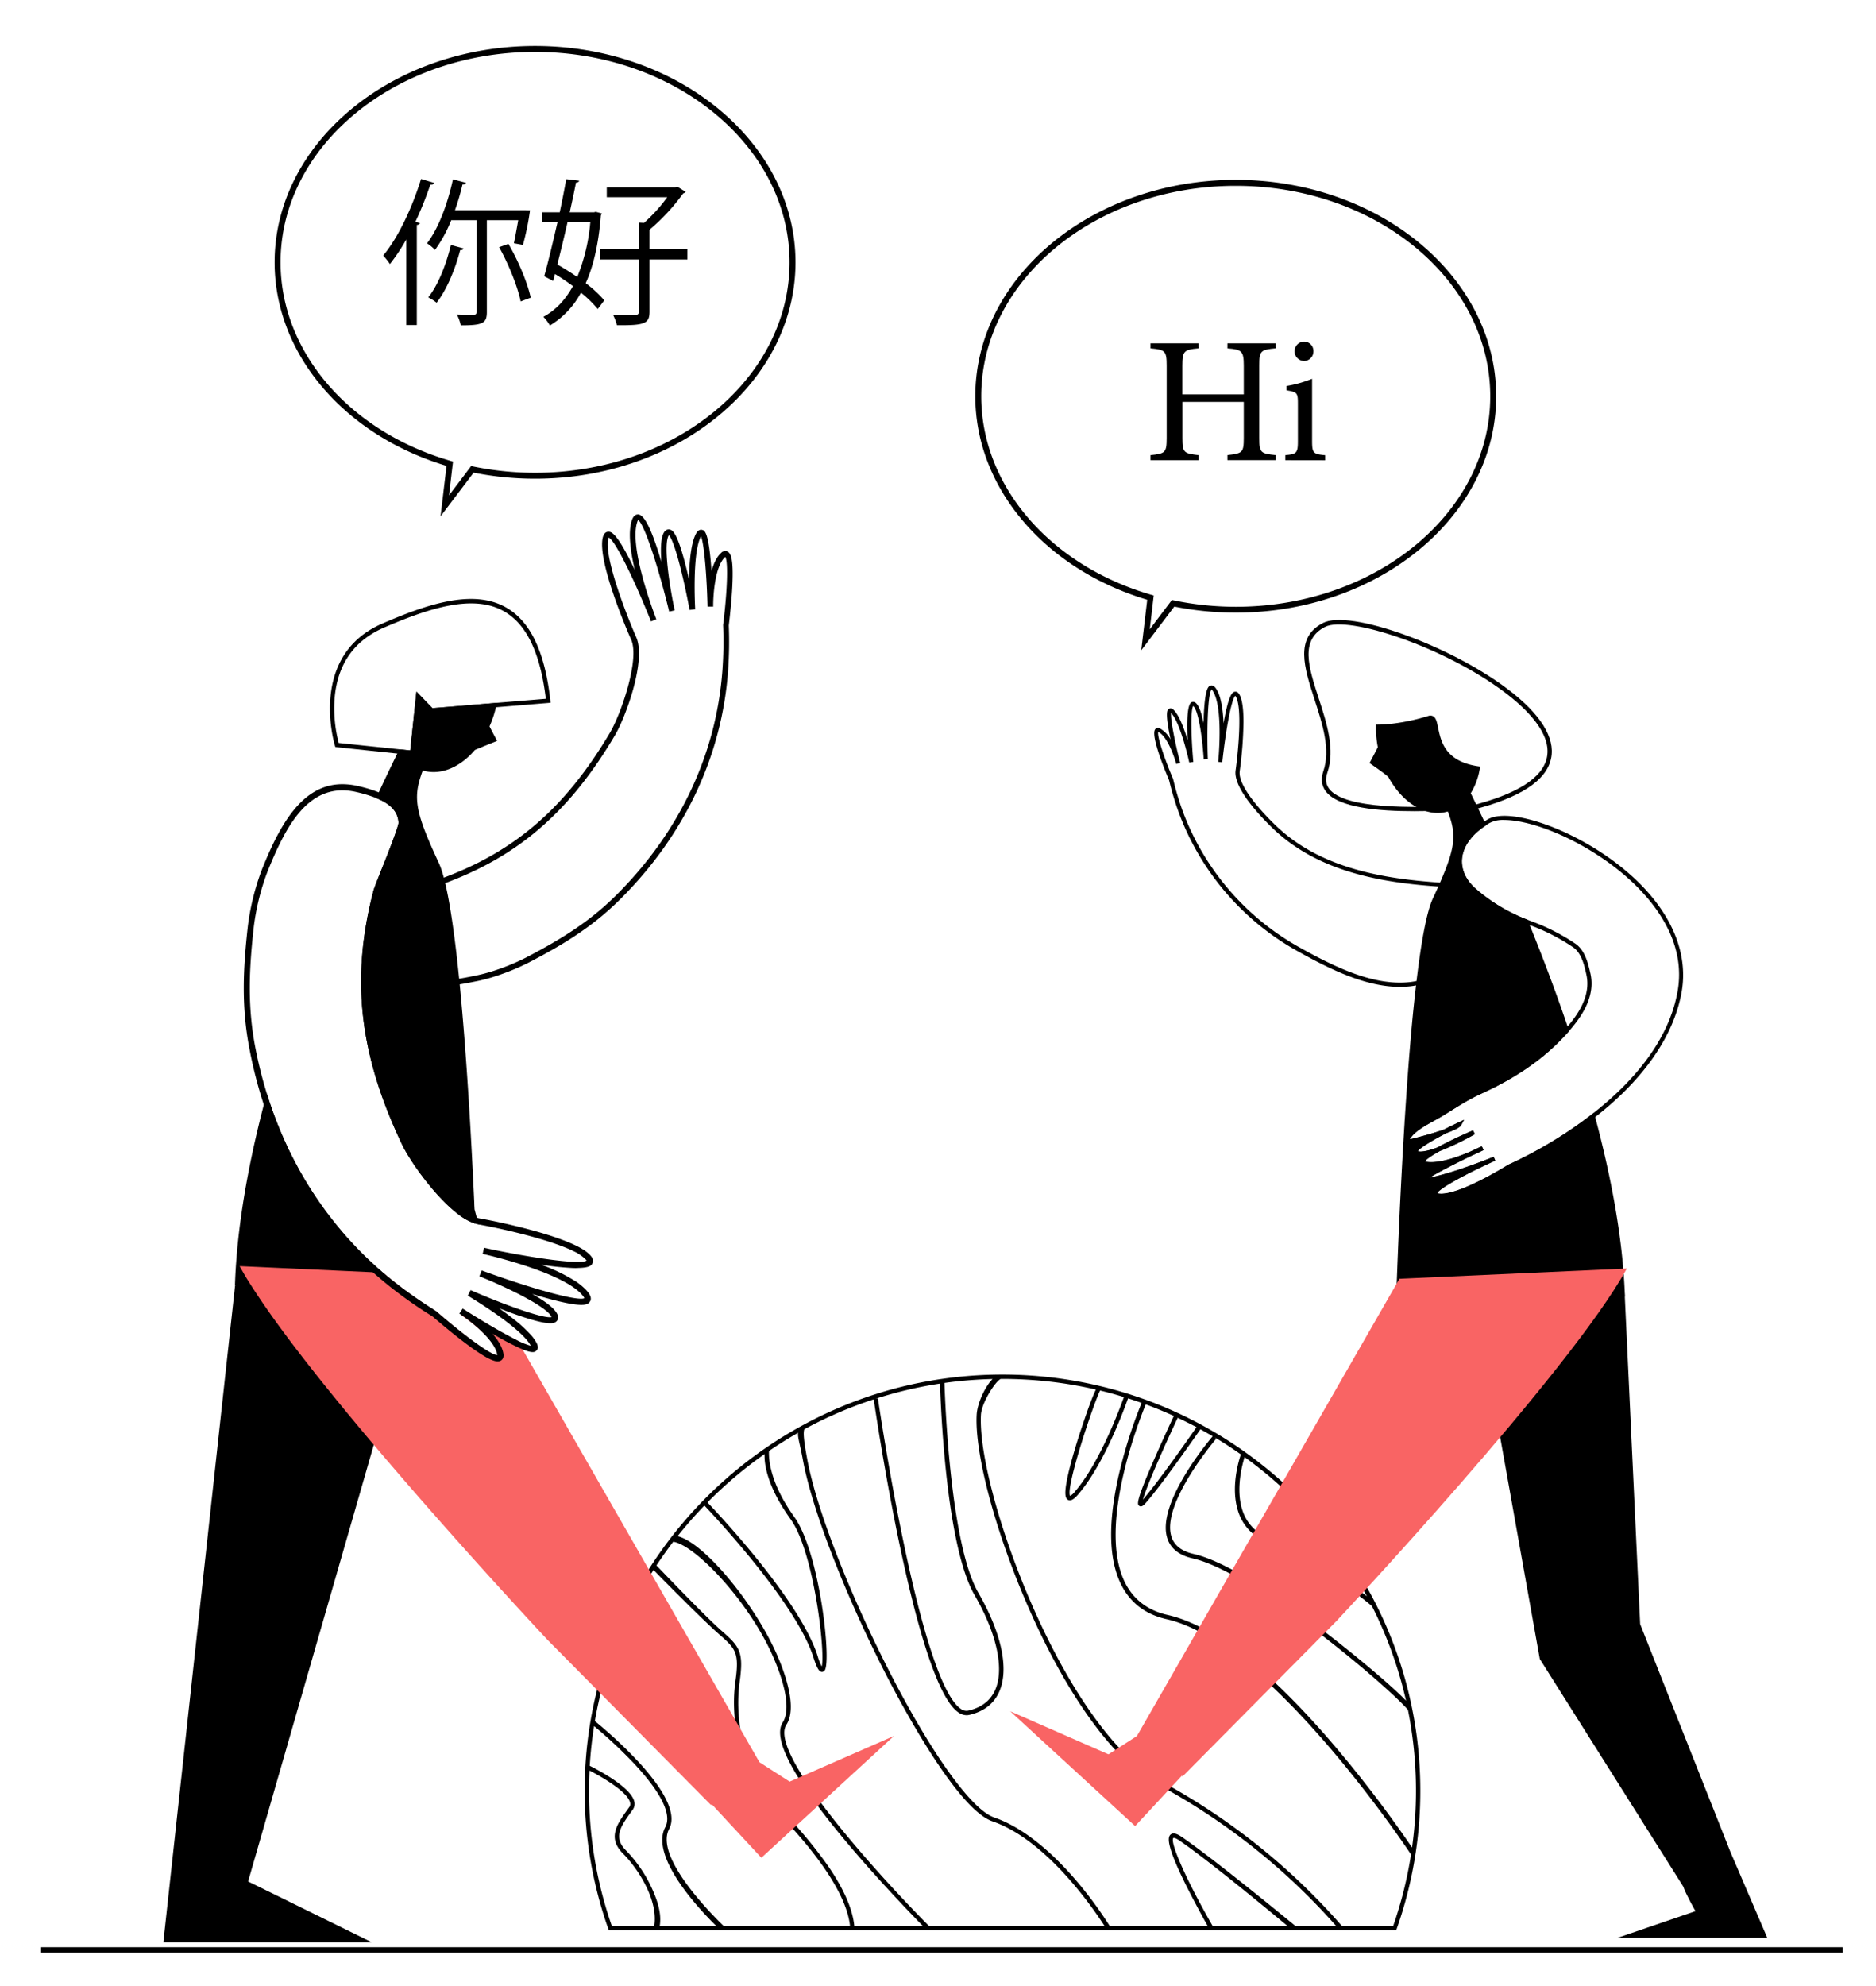 <svg id="Capa_1" data-name="Capa 1" xmlns="http://www.w3.org/2000/svg" viewBox="0 0 863.13 913.03"><title>Mesa de trabajo 54</title><path d="M527.4,643.73l-1.38-.49a193.55,193.55,0,0,0-92.61-9.19l-1,.14C340,648.06,269,727.62,269,823.39a189.85,189.85,0,0,0,10.86,63.49l.23.67H642.38l.24-.67a190.09,190.09,0,0,0,10.85-63.49C653.47,741,600.9,670.64,527.4,643.73ZM628.9,734c-7.77-6.09-26.06-19.55-44.27-26.38a20.64,20.64,0,0,1-12.14-10.94c-4.49-9.91-1.14-22.61.14-26.68A191,191,0,0,1,628.9,734Zm-58-65.22c-1.19,3.51-5.34,17.48-.26,28.72a22.6,22.6,0,0,0,13.27,12c22.27,8.35,44.72,26.79,47.3,29A187.47,187.47,0,0,1,646.9,782c-5.69-5.95-20.2-18.39-36.77-31.21-15.33-11.86-43.64-32.34-60.94-36.25-5.45-1.23-8.87-3.86-10.19-7.83-5-15.1,20.33-44.89,20.58-45.19l-.71-.61Q565.05,664.63,570.92,668.77Zm-20.39-12.54c-3.27,4.69-17.54,25.13-24.66,33.27,1.51-5.53,8.82-22.3,16-37.58Q546.27,654,550.53,656.23ZM517.1,642.39c-1.89,5.32-11.18,30.37-22.57,43.5a6.63,6.63,0,0,1-2.18,1.94c-2.23-3.75,11.12-43.4,13.81-48.44Q511.7,640.72,517.1,642.39Zm-84.61-6.18c.4,12.59,3,74.9,15.9,97.24,10.18,17.59,13.74,33.86,9.52,43.52-2.18,5-6.37,8.23-12.47,9.62a4.25,4.25,0,0,1-3.44-.87c-7.82-5.36-16.88-31.68-26.2-76.12-7.09-33.75-11.83-66.27-11.88-66.6l-1,.15A188.86,188.86,0,0,1,432.49,636.21ZM351.78,668.6c-.18,3.66.58,14.13,12,30,10.69,14.88,16,61,14.3,67.69a25,25,0,0,1-1.89-4.8c-8-25.29-45.12-64.82-50.69-70.65A190.69,190.69,0,0,1,351.78,668.6ZM301,885.55H281.48A188.16,188.16,0,0,1,271,823.39q0-4.67.23-9.27c5.8,3,17.38,9.71,18.64,14.63a2.5,2.5,0,0,1-.37,2.22l-.8,1.11c-4.79,6.66-9.32,12.95-2.09,20.18C293.61,859.3,302.9,873.65,301,885.55Zm2.54,0c.91-5.57-.9-11.7-4.32-18.76A61.8,61.8,0,0,0,288,850.84c-6-6-2.35-11.13,2.3-17.59l.81-1.12a4.49,4.49,0,0,0,.68-3.88c-1.72-6.67-17.14-14.66-20.46-16.31q.56-9.26,2-18.25a212.4,212.4,0,0,1,18.59,17.42c12.33,13.23,17.24,23.25,14.19,29-7.66,14.35,18.48,40.67,23.44,45.47Zm29.36,0C328,880.81,301,854,307.85,841c7.78-14.58-28.16-44.73-34.16-49.62a187.38,187.38,0,0,1,27-69.49c2.73,2.8,22.53,22.9,29.95,29.39,7.78,6.81,9.63,8.42,7.67,22.11-1.88,13.18-.36,40.2,17.29,57.85,12.51,12.51,33.51,36,35.48,54.29Zm60.15,0c-.77-7.75-4.83-17-12.07-27.57a205.88,205.88,0,0,0-24-28.14c-17.09-17.09-18.55-43.33-16.72-56.15,2-14.22.12-16.5-8.33-23.89-7.32-6.41-27-27-29.91-30q3.69-5.59,7.74-10.89c10.45,1.74,34.75,27.54,45.74,52.43,6.4,14.49,8,25.38,4.62,30.66-4.83,7.46,4.91,25.81,28.95,54.56,14.66,17.52,30.41,33.79,35.49,39Zm34.33,0c-21.45-21.49-74.2-79.13-65.58-92.46,5.12-7.91-.6-23.79-4.47-32.55-10.09-22.85-33.13-51.13-45.58-54.18q5.82-7.35,12.34-14.09c5.47,5.78,42.41,45.34,50.17,69.82,1.71,5.39,2.72,6.55,3.79,6.67h.15a1.52,1.52,0,0,0,1.34-.85c2.92-5-2.45-54.2-14.16-70.49-11.47-16-11.76-27.17-11.57-30.24q6.51-4.47,13.41-8.37c-.33,1.92.78,4.86,2.16,12.37,4.16,22.65,19,61,37.73,97.76,7.49,14.66,33.18,62.91,49.53,68.54,25.14,8.67,46.81,40.72,51.51,48.06Zm130.52,0c-12.06-21-19.93-38.82-18-40.46,0,0,.61-.25,2.85,1.28,13.91,9.57,42.71,33.46,49.57,39.18Zm38.06,0c-7-5.74-38-31.13-52.12-40.82-1.61-1.11-3.91-2.43-5.33-1.11s-1.79,5.46,7.9,24.69c4,7.86,7.61,14.41,9.2,17.24H510.54a183.78,183.78,0,0,0-15.43-20.9c-8.87-10.36-22.62-23.81-37.81-29C446.9,832,428.36,806.13,408.9,768c-18.68-36.58-33.42-74.74-37.54-97.21-1.58-8.61-1.85-11.9-1.31-13.59A190.18,190.18,0,0,1,402,643.45c1.05,7.21,19.29,130.46,38.91,143.92a6.66,6.66,0,0,0,3.79,1.31,5.73,5.73,0,0,0,1.23-.14c6.75-1.54,11.41-5.16,13.85-10.77,4.54-10.39,1-26.92-9.62-45.33-12.6-21.78-15.24-84.82-15.63-96.53a192.49,192.49,0,0,1,22.16-1.81c-3.09,2.95-7,10.74-7.33,16.38-1,18.31,9,55.21,24.29,89.73,18,40.7,39.48,69.94,58.89,80.22a297.91,297.91,0,0,1,82,64.93l.17.19Zm45,0H617.4c-.32-.34-.78-.86-1.37-1.52a299.74,299.74,0,0,0-82.59-65.36c-19-10.08-40.17-39-58-79.27-15.16-34.27-25.08-70.79-24.12-88.81.3-5.68,6.77-15.58,9.11-16.53h.79a190.74,190.74,0,0,1,43,4.89c-1.08,2.09-3,6.84-6.62,17.73-2,5.9-6.58,20.44-7.33,27.87-.21,2.07-.26,4.52,1.25,5.18a1.9,1.9,0,0,0,.7.14c1.3,0,2.68-1.38,3.79-2.66,11.83-13.64,21.1-38.9,23-44.22,2.1.66,4.17,1.37,6.23,2.1A223.43,223.43,0,0,0,515.5,675c-5.83,23.63-5.69,41.73.43,53.81,4.18,8.27,11.19,13.56,20.82,15.72C582.67,754.83,643.37,844,649.2,852.7A187.83,187.83,0,0,1,641,885.55ZM612.51,801c-29.44-34.16-54.78-53.82-75.32-58.43-9-2-15.58-7-19.48-14.67-12.64-25,5.4-72.28,9.42-82.13q6.58,2.41,12.94,5.31c-1.28,2.73-5.08,10.89-8.67,19.09-9.19,21-8.17,21.63-7.19,22.28a1.23,1.23,0,0,0,.68.21c.85,0,1.66-.91,2.14-1.45,7.16-8.06,22.23-29.65,25.27-34q2.85,1.56,5.64,3.21c-2.15,2.53-26.07,31.2-20.84,47,1.55,4.68,5.47,7.76,11.65,9.15,17,3.84,45.17,24.28,60.45,36.12C629,768,644.53,782.23,647.79,786.25a189.79,189.79,0,0,1,1.88,63.27A558.94,558.94,0,0,0,612.51,801Z"/><path d="M650.74,373c-16,0-35-1.44-40.8-9.19-1.92-2.59-2.28-5.68-1.08-9.21,3.41-10-.39-21.68-4.07-33-4.73-14.6-9.21-28.39,3.92-35.16,12.22-6.3,58.31,10.2,85,30.44,15,11.35,21.88,22.33,19.94,31.75C711.58,359,699.17,367,676.8,372.56l-.48-1.94c21.55-5.37,33.46-12.89,35.4-22.35,2.24-10.88-9.2-22.18-19.19-29.75-27.69-21-72.34-35.71-82.91-30.26-11.61,6-7.59,18.4-2.92,32.76,3.77,11.63,7.68,23.66,4,34.27-1,2.9-.73,5.31.79,7.36,7.23,9.74,40.43,8.56,54.6,8.05,6.33-.22,7.63-.24,8.23.11l-1,1.74.13.05c-.56-.14-3.83,0-7.29.1C662,372.85,656.58,373,650.74,373Z"/><path d="M334.75,253.63a2.5,2.5,0,0,0-3,.65c-2.09,1.89-3.48,5-4.42,8.47,0-.2,0-.4,0-.61-1.27-17.75-3.11-18.21-4.32-18.51-.72-.18-1.77,0-2.71,1.63-2.4,4.26-3.15,13.25-3.31,21.07-.27-1.2-.56-2.43-.87-3.67-4.42-18.21-6.77-18.85-7.9-19.16a2.28,2.28,0,0,0-2.36.82c-1.84,2.13-2,7.73-1.57,14-2.42-8-6.68-21.64-10.71-21.79-1.31,0-2.29.89-2.91,2.82-1.78,5.43-.61,14.23,1.39,22.7-8.47-17.74-11-17.6-12.27-17.53-.8,0-1.87.5-2.4,2.42-2.94,10.7,11.84,44.67,13,47.16h0c4.07,9.27-4.88,34.58-9.74,42.78-19.81,33.42-42.26,53.41-74.3,65.85-1.85.72-3.75,1.42-5.68,2.1-.85.3-4.82,1.15-9,2.06-4,.85-7.29,1.59-10.07,2.23q-3,.69-5.14,1.24c1.8.51,3.53,1,5,1.47l4.87-1.1,5.86-1.29c5.3-1.14,8.35-1.81,9.31-2.15,2.09-.73,4.12-1.48,6.12-2.27h0c32.43-12.67,55.18-32.95,75.24-66.8,5-8.36,14.55-34.54,9.88-45.18-4.33-9.85-15.08-37.22-12.82-45.41a2.38,2.38,0,0,1,.15-.44c3.1,1.37,12.41,20.83,19.45,38.55l2.44-1h0c-.19-.5-12.74-32.57-8.8-44.6a3.77,3.77,0,0,1,.43-1c2.94,1.73,9.65,22.95,14.3,42.09l2.54-.58c-2.47-11.43-5.34-30.65-2.69-34.53,2.39,2.11,6.75,19.14,9.53,34.34l2.58-.31c0-.26-1.5-25.84,2.67-33.54,1.5,3.53,2.7,18.84,3,32.3l2.62,0c-.07-4.88.77-18.48,5.43-22.71l.13-.1c1.54,2.46.72,17.83-1,31.21v.22a185.08,185.08,0,0,1-.33,20.73c-2.84,38.62-19.73,74.37-48.87,103.36C271.06,424,257.9,432,242,440.32a102.85,102.85,0,0,1-15.64,6.33c-2.27.71-4.53,1.31-6.68,1.77-14.36,3-29.74,5.36-39.79-1.26a19.09,19.09,0,0,1-2.17-1.65,19.24,19.24,0,0,1-2.43,1.35,19.35,19.35,0,0,0,2.16,1.79,27.13,27.13,0,0,0,11.64,4.66c9.11,1.58,20,0,31.14-2.33,1.82-.39,3.73-.88,5.65-1.45.48-.15,1-.29,1.44-.45a105.36,105.36,0,0,0,15.89-6.45c16.16-8.4,29.51-16.57,42.14-29.14,29.58-29.44,46.75-65.77,49.63-105a188.5,188.5,0,0,0,.33-20.92c.12-1,1-8.22,1.49-15.59C337.71,257.27,336.36,254.47,334.75,253.63Z"/><path d="M200.08,602.55q-1.53.8-3,1.5a89.29,89.29,0,0,1-9.23,3.84c-28.55,10.05-51.87,1.53-65.75-6.68A74.92,74.92,0,0,1,108.35,591l-.25-.24c.89-26.3,6-54.8,13.29-82.83q.67-2.58,1.37-5.15c10,32.48,28,60.37,52.76,81.81,2.08,1.8,4.22,3.56,6.4,5.27A203.9,203.9,0,0,0,200.08,602.55Z"/><path d="M108.15,591.13l-33,302h96l-57-28,73.94-256.7s-38.18-75.63-75.56-20Z"/><path d="M411.3,798.22l-61,56-22.79-24.55-.37.33-75.07-75.79s-40.77-43.43-79.47-89.13c-18.73-22.12-37-44.77-49.88-63.28-3.38-4.85-6.39-9.42-9-13.61q-1.9-3.13-3.47-6l7.72.35L171.59,585l.46,0,4.12.19c2.08,1.8,4.22,3.56,6.4,5.27a203.9,203.9,0,0,0,18.16,12.68l.58.36.19.14c11.18,9.78,24.72,20,27.92,20.09,0-.05,0-.11,0-.18-1-6.86-12.9-16-17.41-18.93l1.56-2.41c8.51,5.46,18.06,11.06,24.59,14.34l2.48,4.31L349.42,810.3l13.88,8.92Z" fill="#f96464"/><path d="M218.49,559.57c0,1,.09,2.08.13,3.08a25.74,25.74,0,0,1-7.53-4.12c-.88-.66-1.77-1.38-2.66-2.14-10.08-8.64-20.17-23.25-23.45-30.13-19.75-41.55-23.67-76.48-13.12-116.79.29-1.09,1.55-4.29,3.76-9.85,2.71-6.81,7.75-19.48,7.74-21.29-.2-5.67-4.6-9.08-10.3-11.37l1.21-2.63c1.75-3.77,3.34-7.14,4.75-10.08.49-1,1-2,1.4-2.91l2.38-4.87.55-1.12.39-.79,5,.52.63-6.06,2.21-21,7.35,7.63,20.41-1.68,1.12-.1,8.16-.67c-.13.67-.28,1.36-.44,2-.05.23-.11.47-.17.7a49.94,49.94,0,0,1-2.79,8.11c1.86,3.64,3.5,6.67,3.5,6.67s-5.61,2.22-10.21,4.16a0,0,0,0,0,0,0c-6.61,7.72-15.23,11.67-23.34,9.62-.21-.05-.43-.11-.64-.18h0c-.39,1-.73,1.93-1,2.84-3.05,9.25-2.1,15.91,4.55,31.22q.57,1.35,1.23,2.79,1.19,2.66,2.58,5.67c2.92,6.31,5.44,20,7.59,37.4.12.95.24,1.9.35,2.87,4.15,34.93,6.87,83.17,8.38,116,0,1,.09,2,.13,3l1.85,7C221.57,564,217.2,559.07,218.49,559.57Z"/><path d="M271.74,577.37c-1.73-2-5.05-4-9.22-5.75-1.09-.47-2.25-.94-3.45-1.39-12.13-4.61-28.77-8.15-35.56-9.47l-2.74-.51h-.08a11.8,11.8,0,0,1-2.2-.65,21.24,21.24,0,0,1-4-2.18c-.93-.62-1.87-1.32-2.82-2.09-9.83-7.93-20.66-23.14-24-30.27-19.44-40.89-23.3-75.23-12.93-114.84.25-1,1.9-5.11,3.65-9.5,5.43-13.67,8-20.52,7.93-22.46-.26-7.34-6.09-11.47-12-13.9a61.65,61.65,0,0,0-9.43-2.87,31.56,31.56,0,0,0-7.36-.91c-18.48,0-28.75,18.59-37,39.16a113,113,0,0,0-6.5,26.12c-2.25,19.93-3,37.16.74,56.42A202.38,202.38,0,0,0,121.39,508a178.55,178.55,0,0,0,40.53,67.7l0,0c2.89,3,5.88,5.92,9,8.73.7.63,1.4,1.25,2.1,1.85q3.47,3,7.1,5.89a203.1,203.1,0,0,0,16.91,11.92c.66.42,1.32.84,2,1.25.82.7,6.9,6,13.34,10.94C222.53,624.07,226.77,626,229,626a2.82,2.82,0,0,0,1.39-.34c.58-.32,1.52-1.15,1.23-3.12-.44-3.08-2.46-6.29-5-9.25l.58.33A124.64,124.64,0,0,0,240,620.28c5.2,2.18,6.09,1.39,6.76.79s1.11-1.58.16-3.48a18.63,18.63,0,0,0-2.7-3.81,62.34,62.34,0,0,0-7.93-7.26c-2.14-1.7-4.4-3.36-6.59-4.9l3.89,1.47c19.36,7.15,21.39,5.39,22.36,4.55a2.51,2.51,0,0,0,.71-2.67c-.82-3-5.81-6.62-11.83-10,14.12,4.3,20.49,5.22,23.53,5,1.91-.14,2.51-.74,2.88-1.24a1.34,1.34,0,0,0,.11-.14c.84-1.16.57-2.64-.8-4.39a16.09,16.09,0,0,0-1.49-1.65,29.07,29.07,0,0,0-4-3.23,80.55,80.55,0,0,0-16.09-7.79,137.87,137.87,0,0,0,14.13,1.5c1.15.06,2.15.07,3,0,5.27-.1,6-1.26,6.4-2S273.17,579,271.74,577.37Zm-6.53,2.86q-1.38,0-3.06-.12c-9.29-.62-25.1-3.25-39.46-6.36l-.61,2.81c.35.08,33.43,7.42,44.42,17.5a15.82,15.82,0,0,1,1.75,1.87,3.65,3.65,0,0,1,.61,1,3.49,3.49,0,0,1-1.4.24c-6.22.12-27.34-6.21-45.85-13l-1,2.54-.06.15.2.08c12,4.79,31.1,13.91,33,18.68-2.67.69-14.45-3.14-26.93-8.11-3.44-1.37-6.93-2.82-10.3-4.29l-1.3,2.56,1.25.75c2.76,1.68,9.64,6,15.95,10.73.79.6,1.56,1.2,2.32,1.8,4.28,3.41,8,6.91,9.48,9.76a33,33,0,0,1-6.76-2.78c-6.53-3.28-16.08-8.88-24.59-14.34L211.34,604c4.51,2.94,16.42,12.07,17.41,18.93,0,.07,0,.13,0,.18-3.2-.11-16.74-10.31-27.92-20.09l-.19-.14-.58-.36a203.9,203.9,0,0,1-18.16-12.68c-2.18-1.71-4.32-3.47-6.4-5.27-24.79-21.44-42.75-49.33-52.76-81.81a198.58,198.58,0,0,1-5.27-21.08c-3.65-18.91-2.92-35.88-.7-55.55a109.88,109.88,0,0,1,6.31-25.38c8.25-20.44,18.91-41.82,41.07-36.52a63.38,63.38,0,0,1,8.89,2.7c5.7,2.29,10.1,5.7,10.3,11.37,0,1.81-5,14.48-7.74,21.29-2.21,5.56-3.47,8.76-3.76,9.85-10.55,40.31-6.63,75.24,13.12,116.79,3.28,6.88,13.37,21.49,23.45,30.13.89.76,1.78,1.48,2.66,2.14a25.74,25.74,0,0,0,7.53,4.12,10.53,10.53,0,0,0,1.56.4c8.57,1.53,27.89,5.71,40,10.64,1.25.51,2.43,1,3.51,1.56a18.84,18.84,0,0,1,5.9,4,3.33,3.33,0,0,1,.31.41C269.19,580.09,267.56,580.27,265.21,580.23Z"/><rect x="18.55" y="895.35" width="829.29" height="2.54"/><path d="M253.21,322.11c-2.5-22.29-9.1-36.24-20.17-42.67-7-4.07-15.75-5.05-26.69-3-10.3,1.93-21.15,6.27-30.4,10.26-34.37,14.82-22,55.76-21.85,56.17l.2.63,28.5,3,1.39.15,6.36.66.94-9,1.67-15.83,5,5.21,20.61-1.7,2.49-.21,6.93-.57,25.12-2.07Zm-24.56,1.05-8.16.67-1.12.1L199,325.61,191.61,318l-2.21,21-.63,6.06-5-.52-.93-.1-27-2.82a62.56,62.56,0,0,1-1.85-21c1.41-15.38,9.07-26.17,22.77-32.08,20.25-8.73,41-15.67,55.29-7.36,10.31,6,16.56,19.12,19.07,40.14Z"/><path d="M537.88,358.75a135.61,135.61,0,0,0,4.31,14.46,120.94,120.94,0,0,0,55,64.25c15.29,8.56,31.45,16.31,46.84,16.31a43.88,43.88,0,0,0,4.87-.26q1.3-.15,2.58-.39a35.47,35.47,0,0,0,9.07-2.9c10.89-5.19,17.11-12,18.49-20.26,1.09-6.54-.22-20-8.3-23a20.69,20.69,0,0,0-6-1l-.17,0-2-.12c-25.95-1.76-54.88-6.46-75.4-26.07-4.2-4-17.84-17.72-16.78-25.23A184.79,184.79,0,0,0,572.12,332c0-5.41-.47-10.32-1.92-12.71-.74-1.23-1.57-1.33-2.14-1.21-.88.2-2.68.59-5.12,14.56-.25-6.28-1.15-12.61-3.44-16-.81-1.22-1.67-1.69-2.56-1.4s-2.83.92-3.2,17.23c-.89-4.44-2.13-8.29-3.81-9.41a1.63,1.63,0,0,0-1.8-.11c-2,1.19-2.09,9.64-1.7,17.42-1.63-5.36-3.88-11.38-6.35-13.85-1-1-1.75-.87-2.2-.61-.79.45-2,1.13.59,13.71l.09.42a12.79,12.79,0,0,0-4.72-5,1.81,1.81,0,0,0-2.2.13C529.31,337.28,534.53,350.83,537.88,358.75Zm-5-22.15.11,0c4.06,2,7.29,11.31,8.2,14.71l1.82-.47c-2.43-9.41-4.58-20.29-4.21-23,4.4,4.54,8.34,22.6,8.37,22.78l1.86-.29c-1-11.1-1.31-23.78-.06-25.71,2.6,2.17,4.34,16.09,4.85,24.52l1.88-.1c-.49-14.2,0-30.25,1.75-32a2.82,2.82,0,0,1,.48.57c5.09,7.63,2.58,32.46,2.55,32.71l1.88.2c1.45-13.68,4.13-29,6-30.57a1,1,0,0,1,.2.28c3.17,5.26,1,26.36-.07,34-1.16,8.18,11.73,21.51,17.33,26.86,20.78,19.85,49.78,24.72,75.9,26.54l2.67.18h.16a19.72,19.72,0,0,1,5.51.87c7,2.58,8.07,15.1,7.1,20.91-1.27,7.61-7.14,14-17.44,18.86a33.35,33.35,0,0,1-8,2.65c-1,.2-2,.36-3,.47-16.3,1.84-33.94-6.51-50.57-15.81A119.08,119.08,0,0,1,544,372.57a135.48,135.48,0,0,1-4.26-14.33l-.05-.15C535.86,349.13,532.3,338.61,532.89,336.6Z"/><path d="M747.6,596.1l0,0a64.5,64.5,0,0,1-9.21,7.35h0c-9.91,6.64-27.19,15-49.05,12.64-14-1.53-29.84-7.47-46.85-21.1l0-.94c.2-6,1.38-40.3,3.72-77.68,0-.68.08-1.35.13-2,1.33-21.05,3-43,5.16-61.25.08-.66.16-1.31.23-2,2.1-17.62,4.58-31.64,7.48-37.9.93-2,1.78-3.84,2.55-5.59q.42-.93.81-1.83c7.12-16.28,7.57-22.31,3.55-32.67a5.9,5.9,0,0,1-.6.17c-9.93,2.51-20.67-4.51-27-16.49,0,.22-.06.32-.07.27-.19-.62-8.35-6.21-8.35-6.21s1.86-3.44,3.82-7.31a45.37,45.37,0,0,1-.84-8.48c0-.63,0-1.26,0-1.87,1.65,0,3.36-.05,5.14-.2-.08-.28-.07-.35.08-.06a.14.14,0,0,1,0,.06,91.71,91.71,0,0,0,18.11-3.59l.81-.24a2.71,2.71,0,0,1,2.22.2c1.31.8,1.69,2.68,2.22,5.27C663,341,664.89,350.42,681,352.48c-.1.62-.2,1.23-.32,1.85a31,31,0,0,1-4,10.41c1.46,3,3.61,7.36,6.25,13l.81,1.72c-6.7,4.4-10.51,9.66-11.06,15.29-.47,4.91,1.68,9.79,6.05,13.7a78.91,78.91,0,0,0,24.06,14.48c.33.79.65,1.59,1,2.4,5.76,14.21,11.79,30,17.45,46.7.24.69.47,1.39.7,2.08-1.65,1.87-3.38,3.67-5.14,5.41-8.92,8.85-20.4,16.53-34.09,22.84-1.16.54-2.32,1.08-3.5,1.66-4.13,2-8.17,4.55-12.06,7l-3.41,2.11c-1.13.69-2.41,1.4-3.78,2.15-3.86,2.12-8.23,4.54-10.44,7.33-.46.59-.75,1-.93,1.28.43-.06,1.13-.2,2.26-.48,6.36-1.63,10.68-3,13.63-4,2.29-1.17,4.55-2.27,6.48-3.17l2.66-1.26-1.43,2.57c-.24.41-1.37,1.57-6.8,3.54-6.57,3.42-12.31,6.89-13.08,8.34l.3.06c2,.36,5.28-.49,8.9-1.85,5-2.81,11.46-5.74,16.24-7.78l.85,1.68a127.3,127.3,0,0,1-16.13,7.76c-3.78,2.09-6.43,3.87-6.79,4.8a2.75,2.75,0,0,0,.93.23c5.93.76,14.81-2.52,20.27-4.89,1.53-.73,3.16-1.49,4.9-2.3l.83,1.69c-.22.12-2.17,1.12-5,2.37-8.54,4.08-16.68,8.27-19.92,10.41,11.93-2.38,29.37-9.56,29.54-9.64l.75,1.74c-12.35,5.53-25.86,12.73-26.71,15a2.13,2.13,0,0,0,.75.18c9,1.15,31.6-13,31.83-13.18l.14-.08a196.35,196.35,0,0,0,39.42-23.92c.18.69.37,1.38.55,2.07C741.36,541.47,746.72,569.94,747.6,596.1Z"/><path d="M747.44,593.7l7.18,153.1L796.1,851.43l17,39.59H744.25l35.82-12.25s-4.39-7.69-5.63-11.33l0,0-66-104.64L683,620.48C677.32,618.59,747.44,593.7,747.44,593.7Z"/><path d="M464.76,786.86,510,806.66l13.08-8.41L643.87,588l104.63-4.72c-26,47.49-133.64,162.14-133.64,162.14L544.1,816.82l-.35-.31-21.49,23.14Z" fill="#f96464"/><path d="M646.58,525.08c.61.95,1.94.79,4.69.08,1.89-.48,3.6-.93,5.15-1.36-3.66,2.29-6.28,4.46-6.09,5.9.08.55.46,1.29,1.9,1.54a10.83,10.83,0,0,0,3.79-.15c-1.53,1.24-2.41,2.36-2.29,3.25s1,1.55,2.6,1.76a24.88,24.88,0,0,0,8-.56c-10.42,5.47-10.08,6.54-9.86,7.2.38,1.15,1.9,1,3.56.62a118.87,118.87,0,0,0,12.89-3.52c-12,6.41-11.71,8.15-11.57,9.12s1,1.5,2.43,1.68a10.51,10.51,0,0,0,1.29.08c10.07,0,30.15-12.53,31.71-13.51a197.3,197.3,0,0,0,35.77-21c1.12-.82,2.25-1.69,3.4-2.58C750.18,501,769,481.4,773.63,456.56c4.08-21.9-8.39-44.76-34.19-62.72-20.93-14.56-46.16-22.37-55.09-17q-.75.45-1.44.9c-9.21,6-11.69,12.4-12.12,16.84-.53,5.52,1.84,10.95,6.66,15.28a82,82,0,0,0,26.3,15.48l1.24.46a92.2,92.2,0,0,1,18.54,9.6c4.11,2.65,5.4,8.49,6.35,12.75,1.94,8.72-2.59,16.78-8.68,23.89-1.82,2.14-3.79,4.18-5.77,6.14-8.76,8.7-20.06,16.25-33.55,22.47-1.18.54-2.35,1.1-3.54,1.68-4.23,2.09-8.29,4.61-12.23,7.06l-3.39,2.11c-1.11.67-2.37,1.36-3.71,2.11-4,2.21-8.57,4.72-11,7.81C646.78,522.94,646,524.13,646.58,525.08Zm2-1.26c.18-.28.47-.68.93-1.28,2.21-2.79,6.58-5.2,10.44-7.32,1.36-.76,2.65-1.46,3.78-2.15l3.41-2.11c3.89-2.43,7.93-4.93,12.06-7l3.49-1.66c13.7-6.3,25.17-14,34.1-22.84,1.75-1.73,3.49-3.53,5.14-5.41,6.78-7.69,12-16.53,9.82-26.38-1-4.31-2.41-10.85-7.17-13.91A94,94,0,0,0,705.64,424c-1-.36-1.93-.72-2.87-1.1a78.91,78.91,0,0,1-24.06-14.48c-4.37-3.91-6.52-8.78-6.05-13.69.55-5.63,4.36-10.89,11.06-15.29.52-.34,1-.68,1.6-1a13.35,13.35,0,0,1,6.74-1.4c10.58,0,28.88,6.24,46.31,18.37,11.32,7.88,20.39,17.08,26.23,26.59,6.9,11.23,9.32,22.75,7.18,34.24-4.32,23.21-21.37,41.95-38.42,55.37a196.58,196.58,0,0,1-39.42,23.91l-.14.08c-.23.14-22.79,14.34-31.83,13.19a2.39,2.39,0,0,1-.75-.18c.85-2.25,14.36-9.46,26.7-15l-.74-1.73c-.17.07-17.61,7.25-29.54,9.64,3.24-2.14,11.37-6.34,19.92-10.42,2.84-1.24,4.78-2.25,5-2.36l-.83-1.69q-2.61,1.2-4.9,2.29c-5.46,2.38-14.34,5.66-20.27,4.89a2.85,2.85,0,0,1-.93-.22c.36-.94,3-2.72,6.79-4.8a127,127,0,0,0,16.12-7.77l-.84-1.68c-4.78,2-11.23,5-16.24,7.79-3.63,1.36-6.93,2.2-8.9,1.85a2.75,2.75,0,0,1-.3-.07c.77-1.44,6.51-4.92,13.08-8.33,5.43-2,6.56-3.13,6.79-3.55l1.44-2.56-2.66,1.25c-1.93.91-4.19,2-6.48,3.18-3,1.06-7.27,2.4-13.63,4A18.8,18.8,0,0,1,648.55,523.82Z"/><path d="M186.92,110.13a88.72,88.72,0,0,1-7.52,11.28,35.7,35.7,0,0,0-3.11-3.91c6.8-8.09,13.31-21.83,17.43-35.21l6,1.81c-.29.72-.94.87-1.74.8A157.72,157.72,0,0,1,191.11,102l2.1.58c-.14.43-.51.79-1.44.87v46h-4.85Zm49.52,1.73c.58-2.67,1.3-6.72,2-10.62H224v42.22c0,5.2-1.88,6.14-12,6.14a19.81,19.81,0,0,0-1.81-5c1.81.08,3.54.08,4.92.08H218c.94,0,1.23-.29,1.23-1.23V101.24H207.6a61.93,61.93,0,0,1-7.45,13.66,21.19,21.19,0,0,0-3.69-3c5.21-6.73,9.47-18.08,11.93-29.43l6,1.59c-.14.51-.65.8-1.59.72a109.69,109.69,0,0,1-3.47,11.86h32l2.53.07a122.73,122.73,0,0,1-3.26,15.91Zm-23.13,2.39c-.22.51-.72.8-1.59.8-2.32,8.89-6.29,18.36-10.85,24.14a23.42,23.42,0,0,0-3.83-2.46c4.41-5.49,8.17-14.82,10.41-24.07Zm26.24,24.36c-1.37-6.79-5.56-17.2-9.9-24.94l4.26-1.52c4.56,7.74,8.82,17.93,10.27,24.73Z"/><path d="M274.11,97.4l2.75.73-.43,1c-1,12.8-3.33,23.06-6.95,31.09a51.36,51.36,0,0,1,8.54,7.88l-3,4a52.15,52.15,0,0,0-7.73-7.52A39.09,39.09,0,0,1,253,149.67a19.85,19.85,0,0,0-3-4c5.43-2.89,10-7.59,13.6-14.1-2.68-2-5.5-3.9-8.25-5.57l-.86,3.18-4.12-2.16c1.8-6.37,4-15.55,6.14-24.87h-7.23V97.62h8.24c1.16-5.42,2.17-10.63,3-15.25l5.93.72c-.07.51-.51.8-1.45.87-.79,4.12-1.81,8.82-2.89,13.66h11.13Zm-13,4.78c-1.52,6.72-3.18,13.52-4.7,19.44,3,1.67,6.14,3.69,9.18,5.72a85.74,85.74,0,0,0,6-25.16Zm55.16,12.43v4.7H298.84v23.93c0,5.57-2.17,6.43-15,6.29a24.54,24.54,0,0,0-1.81-4.84c3.47.07,6.66.14,8.68.14,2.46,0,3.18,0,3.18-1.52v-24H276.21v-4.7h17.71V102.32l2.39.15A72.87,72.87,0,0,0,307,90.68H279.17V86.13h31.52l.94-.29,3.84,2.38a2.21,2.21,0,0,1-1.16.73,93.51,93.51,0,0,1-15.47,16.7v9Z"/><path d="M202.69,237.43l2.75-23.21c-47.36-14.21-79.09-51.69-79.09-93.59,0-54.86,53.75-99.49,119.82-99.49S366,65.77,366,120.63s-53.75,99.49-119.82,99.49a144,144,0,0,1-28.27-2.79ZM246.17,23.87c-64.57,0-117.09,43.41-117.09,96.76,0,41,31.44,77.69,78.23,91.29l1.11.33-1.83,15.51,10.17-13.45.85.17a140.84,140.84,0,0,0,28.56,2.91c64.56,0,117.09-43.41,117.09-96.76S310.73,23.87,246.17,23.87Z"/><path d="M525.08,299l2.75-23.21c-47.36-14.21-79.1-51.69-79.1-93.59,0-54.86,53.76-99.49,119.83-99.49s119.82,44.63,119.82,99.49S634.63,281.7,568.56,281.7a144,144,0,0,1-28.27-2.79ZM568.56,85.45c-64.57,0-117.1,43.4-117.1,96.76,0,41,31.44,77.69,78.24,91.29l1.11.32L529,289.34l10.18-13.45.85.17A140.84,140.84,0,0,0,568.56,279c64.56,0,117.09-43.41,117.09-96.76S633.12,85.45,568.56,85.45Z"/><path d="M586.89,160.17c-6.86.66-7.52,1.08-7.52,8v33.16c0,7,.74,7.19,7.52,7.94v2.31H564.73v-2.31c6.86-.83,7.52-1,7.52-7.94V184.81H544v16.54c0,6.86.67,7.11,7.45,7.94v2.31H529.34v-2.31c6.7-.75,7.44-1,7.44-7.94V168.19c0-6.94-.74-7.36-7.44-8v-2.31h22.08v2.31c-6.62.58-7.45,1.16-7.45,8v13.15h28.28V168.19c0-6.86-.9-7.44-7.52-8v-2.31h22.16Z"/><path d="M591.36,211.6v-2.31c5.21-.5,5.79-.91,5.79-6.53v-17c0-5.12-.25-5.45-5.21-6.28v-2a54.44,54.44,0,0,0,11.74-3.3v28.61c0,5.62.58,6,6,6.53v2.31ZM600,166a4.52,4.52,0,0,1-4.39-4.38,4.47,4.47,0,0,1,4.47-4.55,4.32,4.32,0,0,1,4.22,4.55A4.39,4.39,0,0,1,600,166Z"/></svg>